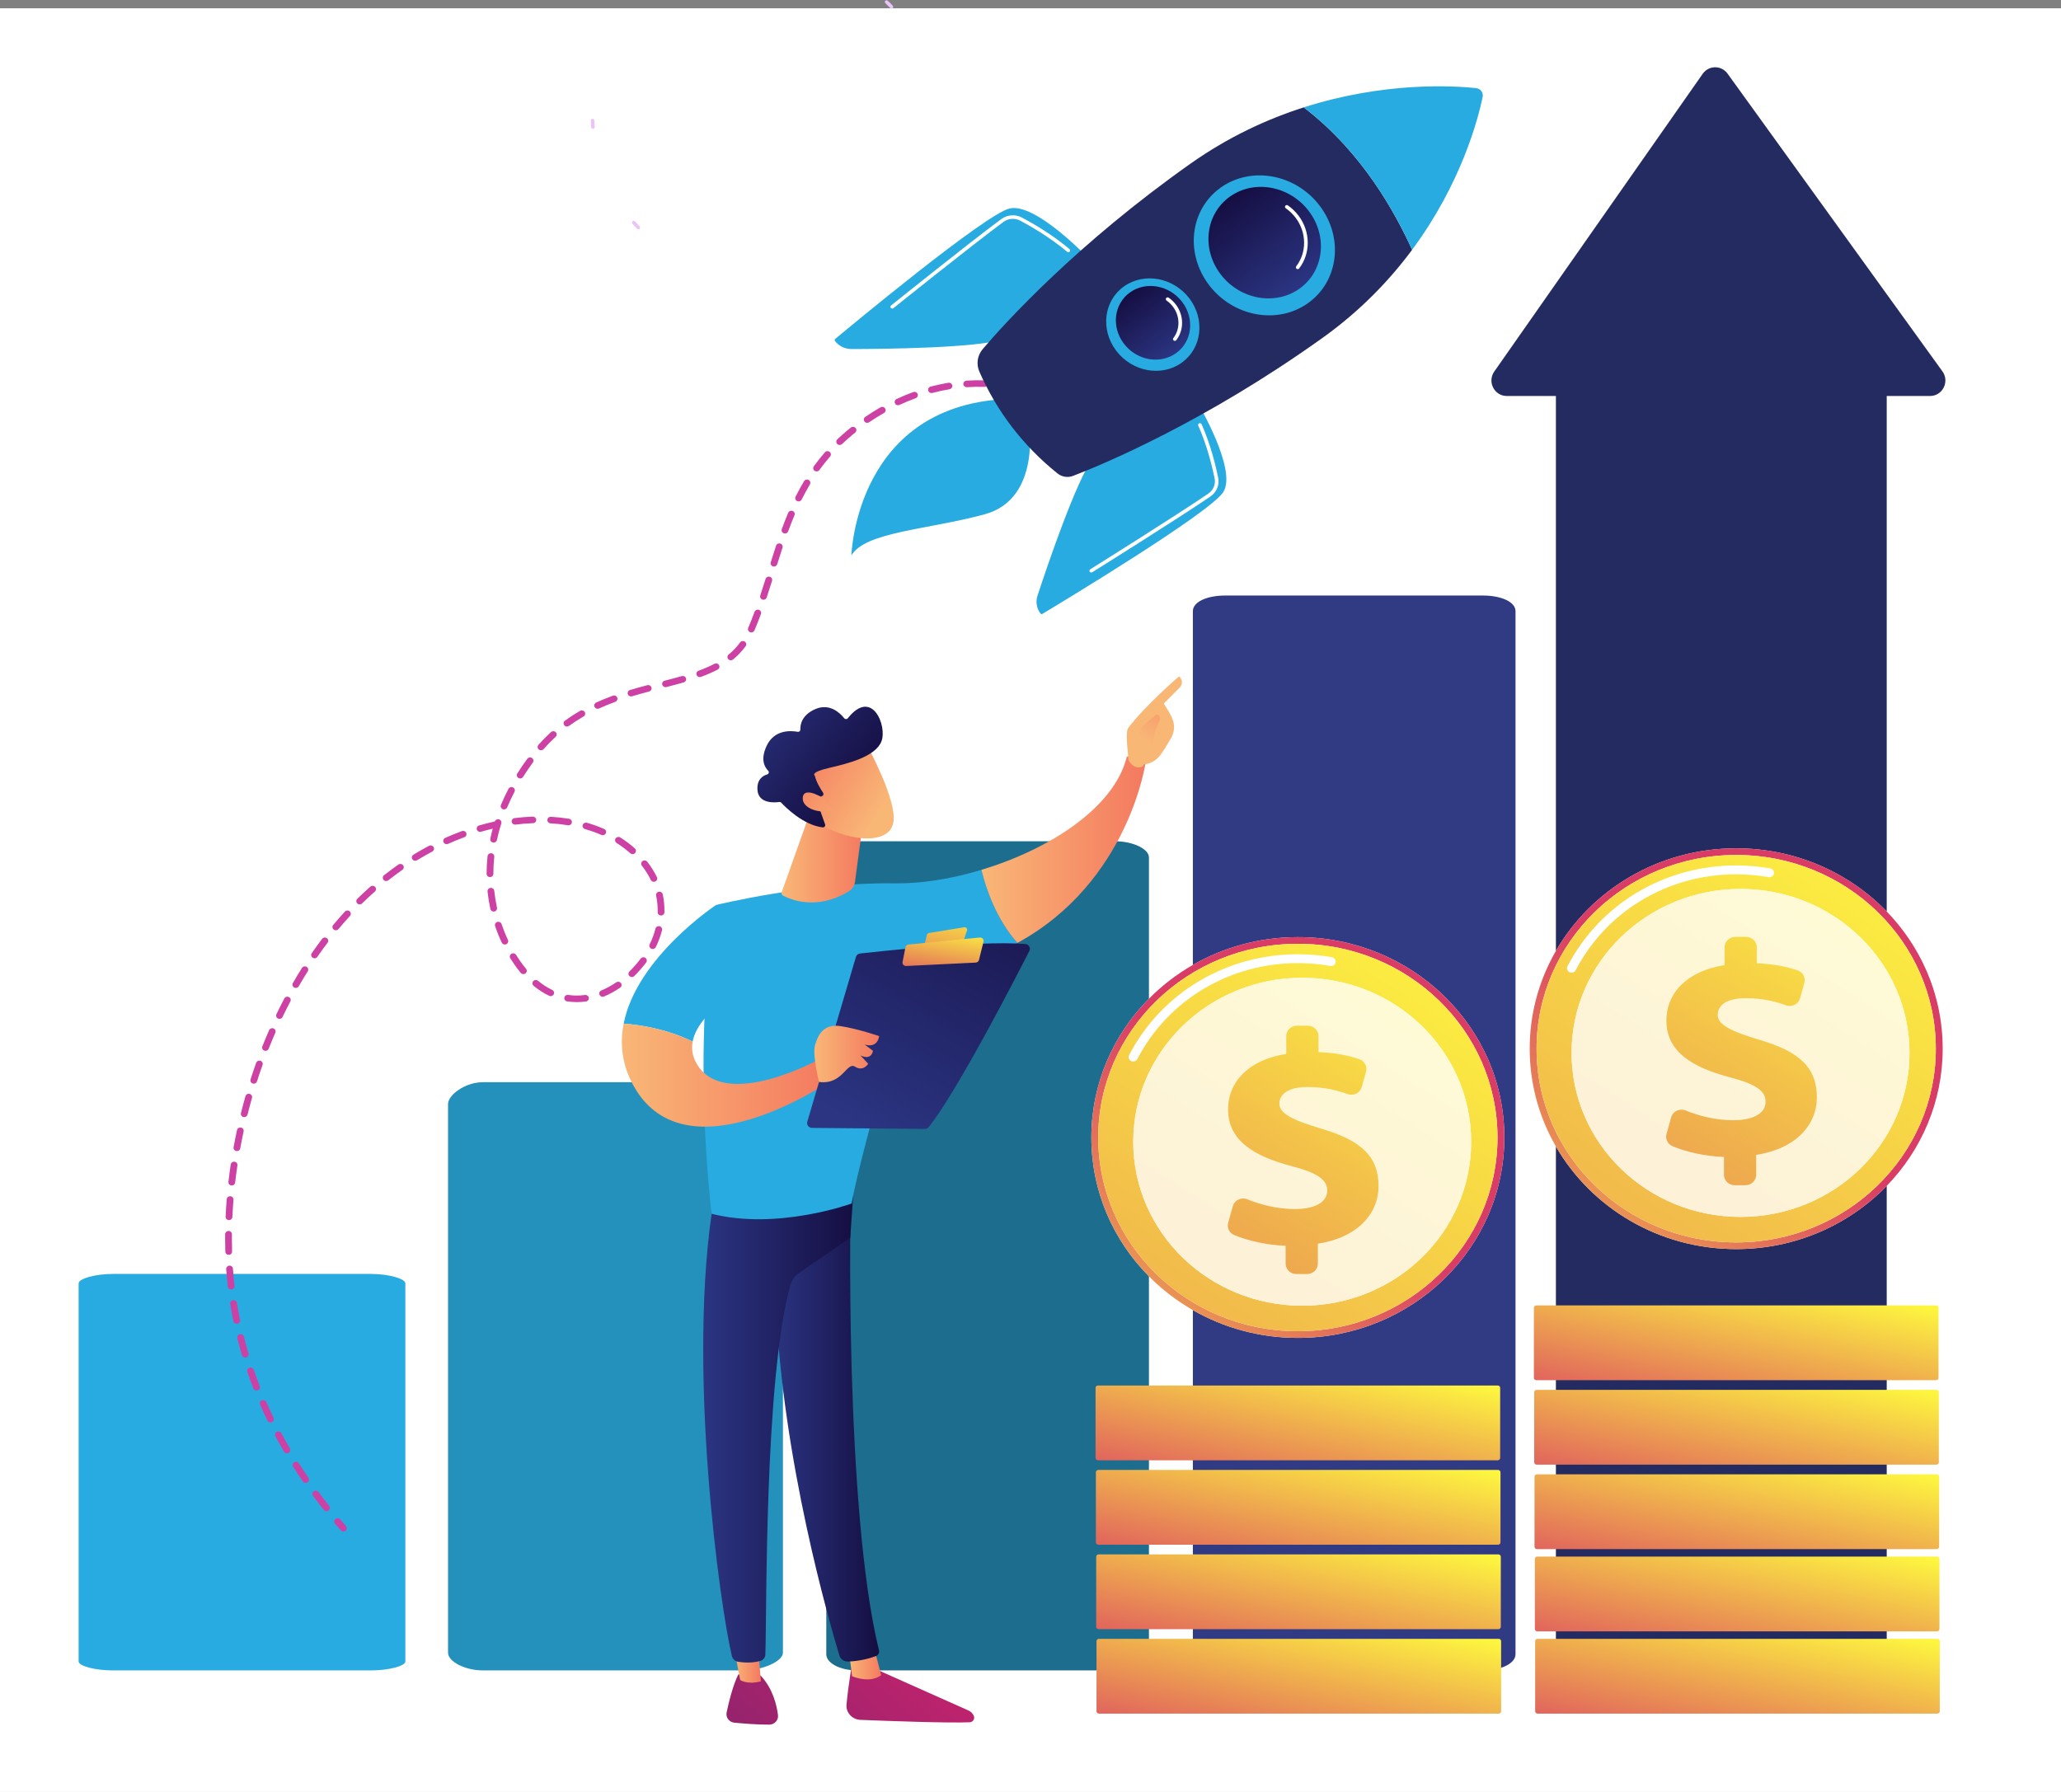 <svg width="4217" height="3667" viewBox="0 0 4217 3667" fill="none" xmlns="http://www.w3.org/2000/svg">
<rect x="0" y="0" width="4217" height="3667" fill="#808080" stroke="none"/>
<path d="M0 3667H4217V17H0V3667Z" fill="white"/>
<path d="M1211.93 263.398C1210.64 262.932 1209.69 261.785 1209.58 260.398C1209.24 255.824 1208.98 251.157 1208.81 246.556C1208.76 244.649 1210.31 243.089 1212.3 243.062C1217.11 242.956 1215.8 247.623 1216.75 259.998C1216.9 261.891 1215.42 263.518 1213.43 263.625C1212.91 263.652 1212.4 263.572 1211.93 263.398" fill="#EAC4F9"/>
<path d="M1821.43 16.311C1813.16 7.75 1808.03 4.843 1811.47 1.576C1812.87 0.256 1815.15 0.256 1816.56 1.616C1825.47 10.15 1829.95 13.538 1826.51 16.551C1825.48 17.458 1822.77 17.711 1821.43 16.311Z" fill="#EAC4F9"/>
<path d="M1303.56 468.106C1295.05 459.185 1290.75 455.611 1294.34 452.757C1298.05 449.797 1300.14 454.397 1308.85 463.519C1310.2 464.932 1310.1 467.106 1308.64 468.373C1307.19 469.64 1304.91 469.52 1303.56 468.106" fill="#EAC4F9"/>
<path d="M1521.38 2214.55H988.54C951.196 2214.55 916.71 2240.97 916.71 2259.29V3381.94C916.71 3400.26 951.196 3418.29 988.54 3418.29H1521.38C1558.73 3418.29 1601.95 3400.26 1601.95 3381.94V2259.29C1601.95 2240.97 1558.73 2214.55 1521.38 2214.55" fill="#2491BD"/>
<path d="M829.402 2626.21C829.402 2616.73 795.73 2606.93 758.385 2606.93H231.578C194.233 2606.93 160.879 2616.73 160.879 2626.21V3399.86C160.879 3409.34 194.233 3418.29 231.578 3418.29H758.385C795.73 3418.29 829.402 3409.34 829.402 3399.86V2626.21" fill="#28ABE1"/>
<path d="M565.365 2682.75C391.533 2679.96 199.73 2727.05 199.73 2727.05C147.919 3020.49 190.662 3358.95 190.662 3358.95C325.24 3393.21 477.048 3338.01 477.048 3338.01C499.416 3215.36 603.781 2870.18 603.781 2870.18C688.705 2859.95 758.68 2836.16 816.289 2804.71C772.337 2755.28 751.631 2692.37 742.618 2655.17C681.162 2673.71 618.976 2683.6 565.365 2682.75Z" fill="#28ABE1"/>
<path d="M565.365 2682.75C391.533 2679.96 199.73 2727.05 199.73 2727.05C147.919 3020.49 190.662 3358.95 190.662 3358.95C325.241 3393.21 477.048 3338.01 477.048 3338.01C499.416 3215.36 603.781 2870.18 603.781 2870.18C688.705 2859.95 758.68 2836.16 816.289 2804.71C772.337 2755.28 751.631 2692.37 742.618 2655.17C681.162 2673.71 618.977 2683.6 565.365 2682.75" fill="#28ABE1"/>
<path d="M3782.89 3418.29H3249.59C3212.25 3418.29 3183.52 3392.54 3183.52 3369.24V3246.61V2346.11C3255.83 2471.42 3393.92 2556.11 3552.42 2556.11C3673.86 2556.11 3783.33 2506.38 3860.41 2426.76V3369.24C3860.41 3392.54 3820.23 3418.29 3782.89 3418.29V3418.29ZM3183.52 1945.94V789.282C3183.52 765.986 3212.25 748.41 3249.59 748.41H3708.46H3782.89C3820.23 748.41 3860.41 765.986 3860.41 789.282V1113.26V1865.29C3783.33 1785.67 3673.86 1735.96 3552.42 1735.96C3393.92 1735.96 3255.83 1820.65 3183.52 1945.94" fill="#232B61"/>
<path d="M2281.29 3418.29H1754.47C1717.13 3418.29 1690.67 3402.49 1690.67 3385.33V1754.57C1690.67 1737.41 1717.13 1721.54 1754.47 1721.54H2281.29C2318.63 1721.54 2350.84 1737.41 2350.84 1754.57V2043.7C2277.88 2117.39 2233.03 2217.51 2233.03 2327.77C2233.03 2438.04 2277.88 2538.16 2350.84 2611.85V3385.33C2350.84 3402.49 2318.63 3418.29 2281.29 3418.29Z" fill="#1C6D8E"/>
<path d="M3033.96 3418.29H2507.15C2469.81 3418.29 2440.72 3404.31 2440.72 3385.06V2680.96C2503.66 2717.1 2577.11 2737.85 2655.54 2737.85C2888.89 2737.85 3078.05 2554.25 3078.05 2327.77C3078.05 2101.3 2888.89 1917.7 2655.54 1917.7C2577.11 1917.7 2503.66 1938.45 2440.72 1974.59V1250.73C2440.72 1231.48 2469.81 1218.67 2507.15 1218.67H3033.96C3071.31 1218.67 3100.89 1231.48 3100.89 1250.73V3292.21V3385.06C3100.89 3404.31 3071.31 3418.29 3033.96 3418.29" fill="#303B83"/>
<path d="M3057.43 760.279L3483.85 151.063C3496.23 133.367 3522.11 133.181 3534.74 150.69L3974.37 759.905C3989.5 780.868 3974.7 810.339 3949.05 810.339H3083C3057.57 810.339 3042.71 781.295 3057.43 760.279" fill="#232B61"/>
<path d="M3552.42 2556.11C3393.92 2556.11 3255.83 2471.42 3183.52 2346.11C3149.37 2286.92 3129.91 2218.69 3129.91 2146.03C3129.91 2073.38 3149.37 2005.13 3183.52 1945.95C3255.83 1820.65 3393.92 1735.96 3552.42 1735.96C3673.86 1735.96 3783.33 1785.67 3860.41 1865.29C3893.7 1899.7 3920.96 1939.69 3940.51 1983.64C3962.65 2033.45 3974.92 2088.34 3974.92 2146.03C3974.92 2254.64 3931.41 2353.39 3860.41 2426.76C3783.33 2506.38 3673.86 2556.11 3552.42 2556.11V2556.11ZM3552.42 1749.59C3326.83 1749.59 3143.96 1927.08 3143.96 2146.03C3143.96 2364.97 3326.83 2542.47 3552.42 2542.47C3778 2542.47 3960.88 2364.97 3960.88 2146.03C3960.88 1927.08 3778 1749.59 3552.42 1749.59Z" fill="url(#paint0_linear)"/>
<path d="M3552.42 2542.47C3326.83 2542.47 3143.96 2364.97 3143.96 2146.03C3143.96 1927.08 3326.83 1749.59 3552.42 1749.59C3778 1749.59 3960.88 1927.08 3960.88 2146.03C3960.88 2364.97 3778 2542.47 3552.42 2542.47V2542.47ZM3561.31 1819.13C3370.39 1819.13 3215.6 1969.35 3215.6 2154.67C3215.6 2339.98 3370.39 2490.21 3561.31 2490.21C3752.25 2490.21 3907.02 2339.98 3907.02 2154.67C3907.02 1969.35 3752.25 1819.13 3561.31 1819.13Z" fill="url(#paint1_linear)"/>
<path d="M3215.6 1990.44C3214.18 1990.44 3212.74 1990.12 3211.38 1989.46C3206.76 1987.2 3204.91 1981.74 3207.25 1977.24C3273.41 1850.01 3405.67 1770.97 3552.41 1770.97C3575.83 1770.97 3599.29 1773.02 3622.12 1777.07C3627.21 1777.96 3630.59 1782.7 3629.67 1787.64C3628.73 1792.59 3623.84 1795.82 3618.76 1794.96C3597.02 1791.11 3574.71 1789.16 3552.41 1789.16C3412.79 1789.16 3286.93 1864.37 3223.97 1985.44C3222.32 1988.62 3219.02 1990.44 3215.6 1990.44" fill="white"/>
<path d="M3561.31 2490.21C3370.39 2490.21 3215.6 2339.98 3215.6 2154.67C3215.6 1969.35 3370.39 1819.13 3561.31 1819.13C3752.25 1819.13 3907.02 1969.35 3907.02 2154.67C3907.02 2339.98 3752.25 2490.21 3561.31 2490.21Z" fill="url(#paint2_linear)"/>
<path d="M3527.39 2404.11V2367.6C3488.18 2366.08 3449.4 2357.09 3421.86 2345.4C3412.02 2341.21 3407 2330.5 3409.83 2320.45L3419.38 2286.44C3422.89 2273.98 3436.87 2267.52 3449.16 2272.52C3476.48 2283.64 3510.21 2292.43 3546.6 2292.43C3584.35 2292.43 3612.52 2280 3612.52 2254.53C3612.52 2231.54 3590.75 2217.87 3538.27 2204.22C3463.39 2184.34 3409.61 2152.65 3409.61 2088.66C3409.61 2030.89 3453.14 1986.78 3528.67 1974.98V1938.46C3528.67 1926.72 3538.49 1917.19 3550.58 1917.19H3572.69C3584.79 1917.19 3594.6 1926.72 3594.6 1938.46V1971.24C3630.89 1972.66 3657.3 1978.67 3678.25 1985.82C3688.99 1989.48 3694.86 2000.71 3691.88 2011.37L3683.08 2042.82C3679.7 2054.95 3666.35 2061.59 3654.25 2057.15C3634.94 2050.07 3607.65 2042.69 3572.19 2042.69C3527.39 2042.69 3514.6 2060.71 3514.6 2076.86C3514.6 2096.74 3541.47 2110.41 3599.73 2127.8C3682.93 2152.03 3717.5 2185.58 3717.5 2245.84C3717.5 2301.13 3675.25 2350.83 3593.32 2363.25V2404.11C3593.32 2415.86 3583.51 2425.38 3571.41 2425.38H3549.3C3537.2 2425.38 3527.39 2415.86 3527.39 2404.11" fill="url(#paint3_linear)"/>
<path d="M3961.36 2824.42H3143.47C3140.7 2824.42 3138.48 2822.25 3138.48 2819.58V2676.22C3138.48 2673.55 3140.7 2671.38 3143.47 2671.38H3961.36C3964.12 2671.38 3966.35 2673.55 3966.35 2676.22V2819.58C3966.35 2822.25 3964.12 2824.42 3961.36 2824.42" fill="url(#paint4_linear)"/>
<path d="M3962.01 2997.23H3144.11C3141.36 2997.23 3139.12 2995.06 3139.12 2992.38V2849.03C3139.12 2846.35 3141.36 2844.17 3144.11 2844.17H3962.01C3964.77 2844.17 3967.01 2846.35 3967.01 2849.03V2992.38C3967.01 2995.06 3964.77 2997.23 3962.01 2997.23Z" fill="url(#paint5_linear)"/>
<path d="M3962.67 3170.03H3144.77C3142.01 3170.03 3139.77 3167.87 3139.77 3165.19V3021.82C3139.77 3019.16 3142.01 3016.98 3144.77 3016.98H3962.67C3965.42 3016.98 3967.66 3019.16 3967.66 3021.82V3165.19C3967.66 3167.87 3965.42 3170.03 3962.67 3170.03" fill="url(#paint6_linear)"/>
<path d="M3963.31 3338.37H3145.42C3142.66 3338.37 3140.43 3336.2 3140.43 3333.52V3190.17C3140.43 3187.49 3142.66 3185.31 3145.42 3185.31H3963.31C3966.08 3185.31 3968.3 3187.49 3968.3 3190.17V3333.52C3968.3 3336.2 3966.08 3338.37 3963.31 3338.37Z" fill="url(#paint7_linear)"/>
<path d="M3963.96 3506.7H3146.06C3143.31 3506.7 3141.08 3504.53 3141.08 3501.86V3358.5C3141.08 3355.82 3143.31 3353.65 3146.06 3353.65H3963.96C3966.72 3353.65 3968.96 3355.82 3968.96 3358.5V3501.86C3968.96 3504.53 3966.72 3506.7 3963.96 3506.7" fill="url(#paint8_linear)"/>
<path d="M2655.54 2737.85C2577.11 2737.85 2503.66 2717.1 2440.72 2680.96C2407.57 2661.93 2377.35 2638.64 2350.84 2611.85C2277.88 2538.16 2233.03 2438.04 2233.03 2327.77C2233.03 2217.51 2277.88 2117.39 2350.84 2043.71C2377.35 2016.91 2407.57 1993.62 2440.72 1974.59C2503.66 1938.45 2577.11 1917.7 2655.54 1917.7C2888.89 1917.7 3078.05 2101.3 3078.05 2327.77C3078.05 2554.25 2888.89 2737.85 2655.54 2737.85ZM2655.54 1931.34C2429.96 1931.34 2247.09 2108.83 2247.09 2327.77C2247.09 2546.72 2429.96 2724.21 2655.54 2724.21C2881.12 2724.21 3064.01 2546.72 3064.01 2327.77C3064.01 2108.83 2881.12 1931.34 2655.54 1931.34Z" fill="url(#paint9_linear)"/>
<path d="M2655.54 2724.21C2429.96 2724.21 2247.09 2546.72 2247.09 2327.77C2247.09 2108.83 2429.96 1931.34 2655.54 1931.34C2881.13 1931.34 3064.01 2108.83 3064.01 2327.77C3064.01 2546.72 2881.13 2724.21 2655.54 2724.21V2724.21ZM2664.44 2000.87C2473.52 2000.87 2318.73 2151.11 2318.73 2336.41C2318.73 2521.73 2473.52 2671.95 2664.44 2671.95C2855.38 2671.95 3010.15 2521.73 3010.15 2336.41C3010.15 2151.11 2855.38 2000.87 2664.44 2000.87Z" fill="url(#paint10_linear)"/>
<path d="M2318.73 2172.19C2317.31 2172.19 2315.87 2171.88 2314.51 2171.22C2309.89 2168.95 2308.04 2163.48 2310.37 2159C2376.53 2031.77 2508.8 1952.72 2655.54 1952.72C2678.98 1952.72 2702.43 1954.77 2725.25 1958.81C2730.33 1959.71 2733.71 1964.45 2732.78 1969.39C2731.86 1974.34 2726.97 1977.6 2721.88 1976.71C2700.18 1972.87 2677.85 1970.91 2655.54 1970.91C2515.92 1970.91 2390.06 2046.12 2327.09 2167.19C2325.45 2170.36 2322.15 2172.19 2318.73 2172.19Z" fill="white"/>
<path d="M2664.44 2671.95C2473.52 2671.95 2318.73 2521.73 2318.73 2336.41C2318.73 2151.11 2473.52 2000.87 2664.44 2000.87C2855.38 2000.87 3010.15 2151.11 3010.15 2336.41C3010.15 2521.73 2855.38 2671.95 2664.44 2671.95" fill="url(#paint11_linear)"/>
<path d="M2630.52 2585.86V2549.35C2591.3 2547.83 2552.53 2538.85 2524.98 2527.14C2515.15 2522.97 2510.13 2512.25 2512.96 2502.19L2522.51 2468.2C2526.01 2455.72 2540 2449.27 2552.28 2454.27C2579.6 2465.39 2613.34 2474.18 2649.73 2474.18C2687.48 2474.18 2715.65 2461.75 2715.65 2436.28C2715.65 2413.3 2693.88 2399.63 2641.4 2385.96C2566.5 2366.08 2512.74 2334.4 2512.74 2270.42C2512.74 2212.63 2556.27 2168.52 2631.8 2156.72V2120.21C2631.8 2108.46 2641.61 2098.94 2653.71 2098.94H2675.82C2687.92 2098.94 2697.73 2108.46 2697.73 2120.21V2152.99C2734 2154.4 2760.42 2160.43 2781.38 2167.57C2792.12 2171.23 2797.99 2182.46 2795.01 2193.13L2786.21 2224.57C2782.83 2236.69 2769.48 2243.33 2757.36 2238.89C2738.07 2231.81 2710.78 2224.44 2675.32 2224.44C2630.52 2224.44 2617.71 2242.45 2617.71 2258.6C2617.71 2278.48 2644.6 2292.15 2702.84 2309.55C2786.06 2333.77 2820.63 2367.32 2820.63 2427.58C2820.63 2482.87 2778.38 2532.57 2696.45 2545V2585.86C2696.45 2597.61 2686.63 2607.13 2674.54 2607.13H2652.43C2640.33 2607.13 2630.52 2597.61 2630.52 2585.86Z" fill="url(#paint12_linear)"/>
<path d="M3064.49 2988.29H2246.59C2243.83 2988.29 2241.59 2986.11 2241.59 2983.44V2840.08C2241.59 2837.4 2243.83 2835.24 2246.59 2835.24H3064.49C3067.25 2835.24 3069.48 2837.4 3069.48 2840.08V2983.44C3069.48 2986.11 3067.25 2988.29 3064.49 2988.29Z" fill="url(#paint13_linear)"/>
<path d="M3065.14 3161.1H2247.24C2244.49 3161.1 2242.25 3158.92 2242.25 3156.24V3012.89C2242.25 3010.21 2244.49 3008.04 2247.24 3008.04H3065.14C3067.9 3008.04 3070.14 3010.21 3070.14 3012.89V3156.24C3070.14 3158.92 3067.9 3161.1 3065.14 3161.1" fill="url(#paint14_linear)"/>
<path d="M3065.8 3333.89H2247.9C2245.14 3333.89 2242.9 3331.73 2242.9 3329.05V3185.69C2242.9 3183.02 2245.14 3180.84 2247.9 3180.84H3065.8C3068.54 3180.84 3070.78 3183.02 3070.78 3185.69V3329.05C3070.78 3331.73 3068.54 3333.89 3065.8 3333.89Z" fill="url(#paint15_linear)"/>
<path d="M3066.44 3506.7H2248.55C2245.78 3506.7 2243.54 3504.53 2243.54 3501.86V3358.5C2243.54 3355.82 2245.78 3353.65 2248.55 3353.65H3066.44C3069.2 3353.65 3071.43 3355.82 3071.43 3358.5V3501.86C3071.43 3504.53 3069.2 3506.7 3066.44 3506.7" fill="url(#paint16_linear)"/>
<path d="M702.573 3133.98C700.619 3133.98 698.673 3133.18 697.306 3131.62C693.294 3127.05 689.326 3122.44 685.405 3117.81C682.983 3114.96 683.406 3110.73 686.355 3108.37C689.304 3106.02 693.66 3106.43 696.082 3109.3C699.955 3113.86 703.874 3118.41 707.835 3122.93C710.308 3125.76 709.956 3129.98 707.05 3132.38C705.749 3133.46 704.157 3133.98 702.573 3133.98" fill="#CE41A4"/>
<path d="M1977.96 792.35C1974.36 792.35 1971.34 789.643 1971.08 786.109C1970.82 782.415 1973.69 779.215 1977.49 778.948C1989.93 778.121 2002.43 777.908 2014.81 778.321C2018.63 778.441 2021.61 781.548 2021.47 785.256C2021.35 788.949 2018.09 791.83 2014.33 791.723C2002.43 791.323 1990.41 791.523 1978.46 792.336C1978.29 792.35 1978.13 792.35 1977.96 792.35V792.35ZM1905.9 804.338C1902.86 804.338 1900.09 802.378 1899.25 799.391C1898.23 795.817 1900.4 792.136 1904.08 791.15C1916.12 787.962 1928.36 785.309 1940.47 783.295C1944.22 782.668 1947.8 785.122 1948.45 788.763C1949.09 792.416 1946.57 795.883 1942.8 796.51C1931.14 798.457 1919.33 801.004 1907.72 804.098C1907.12 804.258 1906.5 804.338 1905.9 804.338ZM1837.43 829.275C1834.86 829.275 1832.39 827.875 1831.21 825.474C1829.55 822.127 1831 818.126 1834.44 816.513C1845.66 811.286 1857.18 806.498 1868.65 802.311C1872.22 801.004 1876.21 802.764 1877.55 806.232C1878.9 809.699 1877.1 813.566 1873.53 814.86C1862.43 818.913 1851.3 823.541 1840.43 828.608C1839.47 829.061 1838.45 829.275 1837.43 829.275ZM1774.4 865.293C1772.23 865.293 1770.08 864.293 1768.74 862.439C1766.54 859.412 1767.29 855.225 1770.41 853.091C1780.58 846.157 1791.09 839.57 1801.64 833.529C1804.93 831.648 1809.17 832.715 1811.09 835.902C1813.05 839.089 1811.95 843.21 1808.66 845.09C1798.43 850.944 1788.23 857.332 1778.37 864.066C1777.16 864.893 1775.77 865.293 1774.4 865.293V865.293ZM1718.04 910.592C1716.25 910.592 1714.47 909.925 1713.1 908.592C1710.44 905.952 1710.48 901.698 1713.2 899.097C1719.73 892.883 1726.6 886.762 1733.62 880.908C1736.02 878.908 1738.44 876.934 1740.89 874.974C1743.83 872.614 1748.18 873.014 1750.61 875.868C1753.05 878.721 1752.63 882.949 1749.68 885.309C1747.32 887.216 1744.97 889.136 1742.62 891.096C1735.83 896.75 1729.19 902.671 1722.89 908.672C1721.54 909.952 1719.8 910.592 1718.04 910.592V910.592ZM1670.81 964.733C1669.45 964.733 1668.07 964.346 1666.86 963.519C1663.74 961.399 1662.97 957.212 1665.17 954.185C1672.3 944.303 1679.94 934.676 1687.87 925.568C1690.34 922.741 1694.69 922.381 1697.61 924.781C1700.52 927.168 1700.89 931.408 1698.43 934.236C1690.75 943.037 1683.37 952.331 1676.49 961.879C1675.14 963.746 1673 964.733 1670.81 964.733V964.733ZM1634.02 1026.07C1633.02 1026.07 1631.99 1025.85 1631.03 1025.39C1627.58 1023.78 1626.15 1019.78 1627.81 1016.43C1633.31 1005.39 1639.16 994.67 1645.18 984.602C1647.09 981.402 1651.3 980.308 1654.62 982.162C1657.93 984.029 1659.04 988.123 1657.13 991.336C1651.29 1001.12 1645.6 1011.53 1640.24 1022.27C1639.05 1024.67 1636.59 1026.07 1634.02 1026.07V1026.07ZM1606.16 1091.71C1605.39 1091.71 1604.62 1091.59 1603.85 1091.32C1600.25 1090.08 1598.37 1086.24 1599.64 1082.76C1604.04 1070.73 1608.34 1059.79 1612.78 1049.26C1614.22 1045.84 1618.26 1044.2 1621.79 1045.6C1625.32 1047 1627.01 1050.92 1625.57 1054.34C1621.22 1064.67 1617 1075.43 1612.67 1087.24C1611.67 1089.99 1609 1091.71 1606.16 1091.71V1091.71ZM1583.64 1159.35C1582.98 1159.35 1582.31 1159.25 1581.63 1159.05C1577.98 1157.97 1575.92 1154.23 1577.03 1150.68C1580.59 1139.3 1584.19 1127.95 1587.91 1116.65C1589.08 1113.11 1592.98 1111.18 1596.59 1112.3C1600.24 1113.43 1602.24 1117.21 1601.07 1120.73C1597.36 1131.98 1593.79 1143.26 1590.26 1154.57C1589.35 1157.48 1586.61 1159.35 1583.64 1159.35ZM1562.16 1227.3C1561.45 1227.3 1560.75 1227.19 1560.03 1226.97C1556.41 1225.83 1554.4 1222.06 1555.58 1218.53C1559.31 1207.29 1562.89 1195.99 1566.44 1184.7C1567.55 1181.16 1571.41 1179.16 1575.05 1180.24C1578.71 1181.31 1580.77 1185.06 1579.65 1188.6C1576.09 1199.96 1572.48 1211.33 1568.73 1222.63C1567.8 1225.49 1565.08 1227.3 1562.16 1227.3V1227.3ZM1537.31 1294.14C1536.44 1294.14 1535.55 1293.98 1534.68 1293.63C1531.15 1292.22 1529.48 1288.3 1530.92 1284.87C1535.32 1274.53 1539.58 1263.77 1543.92 1251.99C1545.19 1248.5 1549.15 1246.68 1552.75 1247.93C1556.34 1249.18 1558.22 1253.03 1556.93 1256.51C1552.5 1268.49 1548.19 1279.44 1543.71 1289.99C1542.6 1292.58 1540.03 1294.14 1537.31 1294.14V1294.14ZM1495.38 1351.21C1493.41 1351.21 1491.46 1350.41 1490.1 1348.84C1487.63 1346.01 1487.98 1341.78 1490.9 1339.38C1499.96 1331.94 1507.63 1323.83 1514.35 1314.63C1516.56 1311.61 1520.88 1310.89 1523.98 1313.03C1527.1 1315.18 1527.84 1319.37 1525.63 1322.38C1518.33 1332.38 1509.65 1341.54 1499.83 1349.62C1498.54 1350.69 1496.96 1351.21 1495.38 1351.21V1351.21ZM1431.79 1385.56C1429 1385.56 1426.36 1383.91 1425.32 1381.22C1423.99 1377.75 1425.79 1373.88 1429.36 1372.57C1441.6 1368.09 1452.22 1363.47 1461.85 1358.41C1465.2 1356.65 1469.39 1357.85 1471.22 1361.12C1473.04 1364.37 1471.78 1368.44 1468.43 1370.21C1458.25 1375.56 1447.07 1380.44 1434.23 1385.14C1433.42 1385.43 1432.6 1385.56 1431.79 1385.56V1385.56ZM1361.72 1406.17C1358.65 1406.17 1355.85 1404.18 1355.04 1401.18C1354.07 1397.59 1356.26 1393.92 1359.95 1392.98C1371.27 1390.07 1383.34 1386.92 1395.08 1383.56C1398.75 1382.52 1402.58 1384.55 1403.65 1388.11C1404.74 1391.66 1402.65 1395.39 1398.98 1396.43C1387.09 1399.83 1374.89 1403.02 1363.49 1405.95C1362.9 1406.1 1362.3 1406.17 1361.72 1406.17V1406.17ZM1291.12 1425.17C1288.17 1425.17 1285.45 1423.33 1284.53 1420.45C1283.39 1416.91 1285.44 1413.15 1289.08 1412.06C1299.63 1408.87 1310.9 1405.73 1324.5 1402.13C1328.18 1401.14 1331.99 1403.26 1332.97 1406.83C1333.99 1410.41 1331.81 1414.09 1328.12 1415.06C1314.67 1418.62 1303.57 1421.74 1293.17 1424.88C1292.5 1425.08 1291.8 1425.17 1291.12 1425.17V1425.17ZM1222.76 1450.45C1220.17 1450.45 1217.69 1449.02 1216.51 1446.6C1214.88 1443.25 1216.35 1439.25 1219.8 1437.68C1230.68 1432.7 1241.88 1428.12 1254.04 1423.66C1257.61 1422.35 1261.6 1424.11 1262.94 1427.57C1264.29 1431.04 1262.49 1434.92 1258.92 1436.22C1247.1 1440.54 1236.24 1444.98 1225.71 1449.81C1224.75 1450.24 1223.75 1450.45 1222.76 1450.45ZM1160.09 1486.83C1157.99 1486.83 1155.91 1485.91 1154.55 1484.16C1152.27 1481.2 1152.88 1476.99 1155.93 1474.76C1165.74 1467.61 1176.15 1460.84 1186.91 1454.61C1190.18 1452.72 1194.44 1453.76 1196.39 1456.95C1198.34 1460.13 1197.27 1464.25 1193.99 1466.15C1183.65 1472.12 1173.65 1478.63 1164.24 1485.5C1162.99 1486.39 1161.53 1486.83 1160.09 1486.83ZM1106.93 1535.34C1105.34 1535.34 1103.75 1534.81 1102.44 1533.73C1099.54 1531.32 1099.21 1527.08 1101.68 1524.27C1109.82 1515.06 1118.46 1506.26 1127.41 1498.08C1130.18 1495.54 1134.56 1495.67 1137.17 1498.36C1139.78 1501.07 1139.66 1505.31 1136.87 1507.85C1128.3 1515.69 1119.99 1524.15 1112.18 1533C1110.82 1534.54 1108.88 1535.34 1106.93 1535.34V1535.34ZM1064.37 1593.03C1063.15 1593.03 1061.91 1592.72 1060.78 1592.06C1057.53 1590.14 1056.5 1586 1058.47 1582.84C1064.79 1572.79 1071.66 1562.68 1078.92 1552.79C1081.12 1549.77 1085.44 1549.06 1088.55 1551.21C1091.65 1553.36 1092.38 1557.55 1090.17 1560.56C1083.11 1570.2 1076.42 1580.04 1070.29 1589.82C1068.98 1591.9 1066.7 1593.03 1064.37 1593.03V1593.03ZM1031.34 1656.37C1030.46 1656.37 1029.58 1656.23 1028.73 1655.88C1025.2 1654.49 1023.49 1650.57 1024.94 1647.14C1029.53 1636.17 1034.73 1625.13 1040.38 1614.31C1042.11 1611.02 1046.26 1609.7 1049.67 1611.38C1053.07 1613.05 1054.43 1617.09 1052.7 1620.39C1047.22 1630.86 1042.19 1641.57 1037.74 1652.2C1036.64 1654.8 1034.06 1656.37 1031.34 1656.37V1656.37ZM1053.8 1687.5C1050.38 1687.5 1047.41 1685.03 1046.96 1681.64C1046.48 1677.98 1049.15 1674.62 1052.94 1674.14C1065.36 1672.59 1077.85 1671.57 1090.03 1671.12C1093.88 1671.01 1097.05 1673.86 1097.21 1677.56C1097.34 1681.27 1094.38 1684.38 1090.56 1684.52C1078.78 1684.96 1066.72 1685.95 1054.7 1687.44C1054.39 1687.48 1054.11 1687.5 1053.8 1687.5V1687.5ZM1163.27 1688.87C1162.88 1688.87 1162.5 1688.84 1162.11 1688.78C1150.58 1686.88 1138.6 1685.56 1126.48 1684.87C1122.68 1684.64 1119.77 1681.47 1120 1677.78C1120.22 1674.07 1123.5 1671.27 1127.31 1671.47C1139.91 1672.2 1152.4 1673.58 1164.42 1675.55C1168.18 1676.16 1170.71 1679.63 1170.08 1683.28C1169.5 1686.55 1166.58 1688.87 1163.27 1688.87V1688.87ZM1233.24 1709.15C1232.29 1709.15 1231.33 1708.95 1230.41 1708.55C1219.82 1703.93 1208.56 1699.9 1196.97 1696.56C1193.3 1695.51 1191.21 1691.78 1192.3 1688.23C1193.38 1684.68 1197.23 1682.64 1200.88 1683.7C1213.08 1687.2 1224.93 1691.44 1236.08 1696.32C1239.56 1697.85 1241.11 1701.82 1239.55 1705.19C1238.39 1707.69 1235.88 1709.15 1233.24 1709.15V1709.15ZM1010.03 1724.28C1009.56 1724.28 1009.09 1724.22 1008.63 1724.13C1004.89 1723.4 1002.49 1719.85 1003.24 1716.22C1004.68 1709.42 1006.33 1702.59 1008.17 1695.79C1000.19 1697.66 992.181 1699.75 984.24 1702.05C980.585 1703.09 976.738 1701.07 975.653 1697.53C974.554 1693.96 976.642 1690.23 980.297 1689.18C990.972 1686.1 1001.79 1683.36 1012.5 1681.04C1013.66 1677.59 1017.48 1675.66 1021.09 1676.72C1024.73 1677.8 1026.79 1681.56 1025.68 1685.1C1022.15 1696.27 1019.17 1707.65 1016.79 1718.9C1016.12 1722.07 1013.24 1724.28 1010.03 1724.28V1724.28ZM913.852 1727.48C911.228 1727.48 908.741 1726.02 907.574 1723.58C905.966 1720.21 907.477 1716.23 910.94 1714.67C922.22 1709.62 933.72 1704.93 945.137 1700.73C948.696 1699.42 952.694 1701.15 954.054 1704.62C955.401 1708.07 953.615 1711.95 950.042 1713.26C938.927 1717.35 927.716 1721.93 916.738 1726.85C915.803 1727.28 914.814 1727.48 913.852 1727.48V1727.48ZM1294.3 1747.84C1292.62 1747.84 1290.95 1747.25 1289.63 1746.05C1281.09 1738.42 1271.68 1731.36 1261.63 1725.02C1258.42 1723.01 1257.5 1718.85 1259.58 1715.74C1261.67 1712.63 1265.94 1711.75 1269.14 1713.77C1279.86 1720.51 1289.89 1728.05 1298.98 1736.2C1301.8 1738.7 1301.98 1742.94 1299.38 1745.68C1298.02 1747.11 1296.17 1747.84 1294.3 1747.84V1747.84ZM849.583 1761.45C847.29 1761.45 845.048 1760.35 843.732 1758.32C841.696 1755.19 842.659 1751.05 845.887 1749.07C856.371 1742.65 867.118 1736.52 877.829 1730.85C881.177 1729.08 885.382 1730.28 887.206 1733.53C889.032 1736.78 887.797 1740.85 884.447 1742.62C873.992 1748.16 863.5 1754.15 853.267 1760.41C852.121 1761.12 850.843 1761.45 849.583 1761.45ZM1002.54 1794.86C998.721 1794.86 995.63 1791.84 995.63 1788.14C995.644 1776.18 996.303 1764 997.581 1751.99C997.966 1748.29 1001.35 1745.62 1005.17 1746C1008.96 1746.38 1011.72 1749.68 1011.32 1753.36C1010.1 1764.93 1009.47 1776.64 1009.45 1788.15C1009.45 1791.86 1006.36 1794.86 1002.54 1794.86V1794.86ZM790.175 1802.94C788.167 1802.94 786.173 1802.1 784.807 1800.46C782.4 1797.59 782.849 1793.36 785.813 1791.03C795.075 1783.72 804.625 1776.62 814.201 1769.88L815.226 1769.17C818.333 1767.01 822.65 1767.72 824.863 1770.73C827.078 1773.76 826.353 1777.95 823.243 1780.1L822.308 1780.75C812.937 1787.34 803.592 1794.3 794.528 1801.45C793.247 1802.45 791.707 1802.94 790.175 1802.94V1802.94ZM1337.78 1804.46C1335.19 1804.46 1332.69 1803.03 1331.52 1800.59C1329.42 1796.22 1327.07 1791.9 1324.54 1787.74C1321.1 1782.15 1317.33 1776.67 1313.3 1771.46C1311.01 1768.49 1311.62 1764.28 1314.67 1762.07C1317.72 1759.84 1322.07 1760.44 1324.36 1763.4C1328.67 1769 1332.74 1774.88 1336.41 1780.9C1339.19 1785.43 1341.75 1790.15 1344.05 1794.92C1345.66 1798.29 1344.16 1802.27 1340.7 1803.83C1339.76 1804.26 1338.76 1804.46 1337.78 1804.46V1804.46ZM735.972 1850.73C734.216 1850.73 732.46 1850.09 731.113 1848.8C728.4 1846.2 728.375 1841.94 731.058 1839.32C739.743 1830.8 748.726 1822.42 757.756 1814.45C760.578 1811.95 764.951 1812.15 767.518 1814.9C770.087 1817.63 769.881 1821.89 767.056 1824.37C758.206 1832.2 749.401 1840.38 740.886 1848.75C739.536 1850.08 737.754 1850.73 735.972 1850.73V1850.73ZM1010.11 1865.43C1006.92 1865.43 1004.05 1863.25 1003.35 1860.11C1000.78 1848.36 998.831 1836.32 997.54 1824.32C997.141 1820.63 999.903 1817.33 1003.69 1816.95C1007.5 1816.58 1010.89 1819.25 1011.29 1822.93C1012.53 1834.45 1014.41 1846.02 1016.87 1857.32C1017.67 1860.95 1015.29 1864.51 1011.55 1865.27C1011.07 1865.37 1010.59 1865.43 1010.11 1865.43V1865.43ZM1352.58 1873.44H1352.43C1348.62 1873.36 1345.59 1870.29 1345.68 1866.59C1345.7 1865.53 1345.71 1864.49 1345.71 1863.44C1345.71 1853.09 1344.63 1842.78 1342.5 1832.78C1341.73 1829.16 1344.13 1825.6 1347.87 1824.85C1351.59 1824.09 1355.26 1826.44 1356.03 1830.06C1358.35 1840.96 1359.53 1852.19 1359.53 1863.44C1359.53 1864.59 1359.52 1865.73 1359.49 1866.88C1359.41 1870.54 1356.33 1873.44 1352.58 1873.44V1873.44ZM687.12 1903.75C685.592 1903.75 684.053 1903.26 682.773 1902.26C679.809 1899.93 679.351 1895.7 681.754 1892.82C689.561 1883.47 697.624 1874.28 705.724 1865.48C708.266 1862.72 712.641 1862.48 715.482 1864.95C718.327 1867.41 718.572 1871.66 716.029 1874.42C708.078 1883.06 700.16 1892.08 692.495 1901.27C691.129 1902.9 689.134 1903.75 687.12 1903.75V1903.75ZM1032.95 1932.81C1030.32 1932.81 1027.81 1931.36 1026.65 1928.89C1021.54 1917.99 1016.97 1906.63 1013.07 1895.11C1011.87 1891.59 1013.85 1887.8 1017.48 1886.64C1021.09 1885.48 1025 1887.4 1026.2 1890.92C1029.94 1901.98 1034.32 1912.89 1039.23 1923.33C1040.81 1926.7 1039.28 1930.68 1035.8 1932.21C1034.87 1932.62 1033.91 1932.81 1032.95 1932.81V1932.81ZM1335.53 1942.01C1334.51 1942.01 1333.5 1941.8 1332.52 1941.34C1329.09 1939.73 1327.64 1935.72 1329.31 1932.38C1334.42 1922.13 1338.4 1911.34 1341.15 1900.34C1342.04 1896.74 1345.79 1894.52 1349.49 1895.39C1353.2 1896.27 1355.48 1899.89 1354.59 1903.49C1351.61 1915.42 1347.29 1927.1 1341.75 1938.22C1340.56 1940.62 1338.1 1942.01 1335.53 1942.01V1942.01ZM643.592 1961C642.267 1961 640.926 1960.64 639.742 1959.87C636.575 1957.8 635.733 1953.63 637.862 1950.56C644.747 1940.61 651.904 1930.74 659.138 1921.22C661.403 1918.23 665.727 1917.61 668.802 1919.79C671.873 1922 672.528 1926.2 670.264 1929.18C663.151 1938.54 656.11 1948.25 649.335 1958.04C648.002 1959.96 645.816 1961 643.592 1961V1961ZM1070.91 1993.39C1068.89 1993.39 1066.9 1992.54 1065.52 1990.9C1061.11 1985.6 1056.76 1979.88 1052.58 1973.9C1049.67 1969.71 1046.81 1965.37 1044.09 1961C1042.11 1957.83 1043.15 1953.71 1046.42 1951.8C1049.69 1949.88 1053.94 1950.89 1055.92 1954.07C1058.52 1958.24 1061.25 1962.39 1064.02 1966.37C1067.98 1972.04 1072.1 1977.46 1076.28 1982.47C1078.67 1985.34 1078.22 1989.56 1075.25 1991.9C1073.97 1992.9 1072.43 1993.39 1070.91 1993.39ZM1292.8 1999.39C1291.04 1999.39 1289.27 1998.74 1287.92 1997.45C1285.22 1994.83 1285.2 1990.59 1287.9 1987.95C1296.08 1979.94 1303.83 1971.1 1310.9 1961.67C1313.14 1958.68 1317.45 1958.01 1320.55 1960.19C1323.63 1962.37 1324.32 1966.56 1322.08 1969.56C1314.59 1979.54 1306.4 1988.91 1297.71 1997.41C1296.35 1998.73 1294.57 1999.39 1292.8 1999.39V1999.39ZM605.239 2021.65C604.096 2021.65 602.937 2021.37 601.868 2020.78C598.537 2018.97 597.35 2014.89 599.216 2011.66C605.252 2001.19 611.537 1990.79 617.896 1980.72C619.888 1977.58 624.148 1976.58 627.4 1978.52C630.656 1980.46 631.675 1984.59 629.679 1987.75C623.417 1997.66 617.223 2007.9 611.275 2018.21C610.008 2020.41 607.659 2021.65 605.239 2021.65ZM1126.73 2038.48C1125.72 2038.48 1124.68 2038.25 1123.7 2037.8C1112.69 2032.54 1101.97 2025.65 1091.83 2017.3C1088.92 2014.9 1088.58 2010.67 1091.04 2007.85C1093.51 2005.02 1097.88 2004.67 1100.78 2007.07C1110.05 2014.71 1119.81 2021 1129.8 2025.74C1133.22 2027.38 1134.63 2031.4 1132.94 2034.73C1131.75 2037.1 1129.29 2038.48 1126.73 2038.48ZM1233.06 2039.76C1230.38 2039.76 1227.83 2038.22 1226.7 2035.68C1225.2 2032.28 1226.84 2028.33 1230.35 2026.88C1240.73 2022.58 1251.02 2016.95 1260.93 2010.18C1264.04 2008.03 1268.36 2008.77 1270.56 2011.79C1272.75 2014.82 1272.01 2019.01 1268.89 2021.14C1258.19 2028.46 1247.05 2034.54 1235.77 2039.22C1234.89 2039.58 1233.97 2039.76 1233.06 2039.76ZM1180.23 2050.71C1173.58 2050.71 1166.92 2050.2 1160.39 2049.19C1156.62 2048.61 1154.05 2045.17 1154.65 2041.52C1155.26 2037.85 1158.81 2035.37 1162.56 2035.94C1173.79 2037.68 1185.4 2037.74 1196.97 2036.12C1200.73 2035.61 1204.24 2038.13 1204.79 2041.8C1205.34 2045.47 1202.71 2048.87 1198.93 2049.4C1192.7 2050.27 1186.4 2050.71 1180.23 2050.71ZM571.857 2084.98C570.878 2084.98 569.886 2084.76 568.941 2084.34C565.481 2082.78 563.985 2078.79 565.598 2075.43C570.804 2064.59 576.253 2053.76 581.791 2043.24C583.528 2039.94 587.691 2038.64 591.092 2040.33C594.49 2042.01 595.837 2046.05 594.098 2049.35C588.635 2059.72 583.262 2070.4 578.124 2081.1C576.952 2083.54 574.46 2084.98 571.857 2084.98V2084.98ZM543.247 2150.44C542.424 2150.44 541.586 2150.29 540.771 2149.99C537.207 2148.67 535.43 2144.77 536.8 2141.32C541.206 2130.18 545.852 2119.02 550.608 2108.14C552.098 2104.73 556.165 2103.14 559.668 2104.58C563.183 2106.03 564.825 2109.97 563.333 2113.38C558.641 2124.12 554.053 2135.14 549.702 2146.13C548.645 2148.8 546.025 2150.44 543.247 2150.44ZM519.252 2217.58C518.572 2217.58 517.882 2217.49 517.198 2217.28C513.553 2216.18 511.517 2212.42 512.649 2208.89C516.284 2197.54 520.154 2186.11 524.149 2174.92C525.401 2171.42 529.334 2169.56 532.944 2170.78C536.55 2171.99 538.46 2175.82 537.211 2179.31C533.261 2190.36 529.439 2201.66 525.85 2212.86C524.928 2215.74 522.199 2217.58 519.252 2217.58V2217.58ZM499.765 2286.04C499.227 2286.04 498.677 2285.99 498.132 2285.86C494.421 2284.99 492.146 2281.36 493.044 2277.76C495.92 2266.24 499.029 2254.61 502.283 2243.17C503.299 2239.61 507.098 2237.5 510.785 2238.5C514.463 2239.48 516.622 2243.17 515.604 2246.75C512.389 2258.04 509.32 2269.55 506.476 2280.92C505.711 2283.99 502.88 2286.04 499.765 2286.04V2286.04ZM484.75 2355.57C484.35 2355.57 483.945 2355.55 483.535 2355.48C479.779 2354.83 477.27 2351.35 477.935 2347.69C480.066 2336.02 482.419 2324.21 484.928 2312.59C485.713 2308.97 489.387 2306.65 493.11 2307.39C496.846 2308.15 499.241 2311.71 498.457 2315.34C495.976 2326.82 493.651 2338.5 491.547 2350.04C490.952 2353.29 488.036 2355.57 484.75 2355.57V2355.57ZM474.28 2425.94C474.023 2425.94 473.765 2425.93 473.504 2425.9C469.709 2425.49 466.978 2422.17 467.402 2418.49C468.757 2406.74 470.334 2394.81 472.089 2383.02C472.633 2379.35 476.127 2376.79 479.915 2377.34C483.693 2377.86 486.313 2381.27 485.768 2384.92C484.034 2396.58 482.477 2408.37 481.139 2419.98C480.743 2423.41 477.751 2425.94 474.28 2425.94V2425.94ZM468.556 2496.82L468.246 2496.81C464.433 2496.65 461.479 2493.51 461.647 2489.82C462.183 2478.04 462.944 2466.03 463.905 2454.11C464.205 2450.41 467.487 2447.67 471.337 2447.93C475.142 2448.23 477.984 2451.45 477.688 2455.15C476.737 2466.94 475.985 2478.79 475.456 2490.41C475.293 2494.01 472.232 2496.82 468.556 2496.82V2496.82ZM467.935 2567.9C464.212 2567.9 461.14 2565.02 461.031 2561.37C460.766 2552.37 460.631 2543.19 460.631 2534.04C460.631 2531.22 460.644 2528.41 460.668 2525.6C460.703 2521.9 463.789 2518.94 467.578 2518.94H467.638C471.457 2518.97 474.522 2522.01 474.49 2525.7C474.466 2528.49 474.453 2531.26 474.453 2534.04C474.453 2543.05 474.585 2552.12 474.849 2561C474.956 2564.7 471.954 2567.79 468.137 2567.9H467.935ZM472.993 2638.79C469.521 2638.79 466.53 2636.25 466.133 2632.82C464.786 2621.16 463.672 2609.15 462.821 2597.14C462.56 2593.45 465.436 2590.25 469.245 2589.99C473.017 2589.73 476.351 2592.53 476.613 2596.23C477.447 2608.05 478.544 2619.85 479.871 2631.33C480.295 2635.01 477.564 2638.33 473.772 2638.75C473.511 2638.77 473.25 2638.79 472.993 2638.79V2638.79ZM484.332 2708.98C481.105 2708.98 478.221 2706.78 477.562 2703.59C475.153 2691.95 472.967 2680.08 471.065 2668.34C470.473 2664.68 473.049 2661.24 476.819 2660.67C480.606 2660.11 484.129 2662.59 484.721 2666.26C486.592 2677.82 488.744 2689.5 491.115 2700.95C491.865 2704.59 489.44 2708.13 485.699 2708.85C485.24 2708.94 484.781 2708.98 484.332 2708.98V2708.98ZM501.726 2778.02C498.728 2778.02 495.965 2776.1 495.093 2773.16C491.678 2761.7 488.477 2750.05 485.582 2738.56C484.675 2734.96 486.945 2731.33 490.653 2730.45C494.36 2729.57 498.1 2731.77 499.008 2735.37C501.861 2746.69 505.011 2758.15 508.371 2769.44C509.43 2773 507.317 2776.71 503.65 2777.75C503.008 2777.92 502.364 2778.02 501.726 2778.02V2778.02ZM524.88 2845.44C522.089 2845.44 519.461 2843.79 518.415 2841.09C514.075 2829.97 509.915 2818.62 506.049 2807.35C504.839 2803.85 506.797 2800.05 510.416 2798.87C514.052 2797.7 517.954 2799.61 519.16 2803.11C522.97 2814.21 527.07 2825.38 531.342 2836.35C532.693 2839.81 530.894 2843.69 527.324 2845C526.519 2845.29 525.693 2845.44 524.88 2845.44V2845.44ZM553.452 2910.88C550.856 2910.88 548.369 2909.45 547.194 2907.02C541.975 2896.25 536.913 2885.25 532.145 2874.32C530.653 2870.92 532.295 2866.98 535.81 2865.54C539.321 2864.08 543.38 2865.68 544.869 2869.1C549.57 2879.84 554.559 2890.69 559.703 2901.31C561.327 2904.66 559.841 2908.66 556.387 2910.24C555.436 2910.68 554.438 2910.88 553.452 2910.88ZM587.072 2974.02C584.66 2974.02 582.318 2972.79 581.047 2970.62C575.011 2960.24 569.11 2949.64 563.508 2939.12C561.755 2935.83 563.085 2931.78 566.476 2930.08C569.87 2928.37 574.034 2929.68 575.787 2932.96C581.313 2943.35 587.131 2953.79 593.083 2964.02C594.959 2967.24 593.787 2971.34 590.465 2973.15C589.391 2973.74 588.222 2974.02 587.072 2974.02V2974.02ZM625.368 3034.61C623.128 3034.61 620.933 3033.56 619.601 3031.61C612.807 3021.68 606.132 3011.53 599.76 3001.45C597.765 2998.29 598.784 2994.17 602.039 2992.22C605.293 2990.29 609.549 2991.27 611.544 2994.43C617.827 3004.38 624.415 3014.4 631.12 3024.2C633.229 3027.28 632.361 3031.44 629.182 3033.49C628.006 3034.25 626.678 3034.61 625.368 3034.61ZM667.957 3092.45C665.883 3092.45 663.833 3091.54 662.471 3089.82C654.998 3080.38 647.612 3070.71 640.518 3061.08C638.298 3058.07 639.016 3053.87 642.12 3051.72C645.229 3049.56 649.542 3050.25 651.763 3053.27C658.764 3062.78 666.056 3072.32 673.432 3081.64C675.758 3084.58 675.19 3088.79 672.161 3091.06C670.906 3091.99 669.425 3092.45 667.957 3092.45" fill="#CE41A4"/>
<path d="M2070.29 798.057C2069.84 798.057 2069.38 798.004 2068.93 797.924C2063.02 796.764 2057.05 795.763 2051.15 794.937C2047.37 794.403 2044.75 790.989 2045.3 787.322C2045.85 783.655 2049.34 781.121 2053.13 781.655C2059.29 782.522 2065.51 783.575 2071.65 784.762C2075.39 785.495 2077.81 789.029 2077.06 792.67C2076.4 795.843 2073.52 798.057 2070.29 798.057Z" fill="#CE41A4"/>
<path d="M2105.05 862.399C2105.05 862.399 2132.2 1020.59 2014.69 1052.46C1897.19 1084.32 1770.48 1088.16 1742.05 1136.58C1742.05 1136.58 1750.48 823.087 2071.62 816.046L2105.05 862.399" fill="#28ABE1"/>
<path d="M2450.9 825.087C2450.9 825.087 2531.91 961.505 2502.99 1006.9C2475.48 1050.08 2163.31 1237.93 2132.9 1256.16C2131.54 1256.99 2129.8 1256.61 2128.85 1255.36C2121 1244.94 2118.74 1231.57 2122.76 1219.27C2142.23 1159.91 2201.91 983.108 2237.62 935.275C2280.75 877.494 2450.9 825.087 2450.9 825.087" fill="#28ABE1"/>
<path d="M2231.89 1171.52C2232.86 1171.76 2233.93 1171.63 2234.83 1171.05C2236.54 1170 2405.67 1064.24 2476.65 1015.97C2489.29 1007.38 2495.53 992.35 2492.55 977.695C2487.83 954.585 2477.17 909.619 2458.6 868.173C2457.77 866.346 2455.59 865.506 2453.69 866.306C2451.79 867.106 2450.93 869.24 2451.75 871.067C2470.05 911.886 2480.58 956.278 2485.22 979.095C2487.64 990.95 2482.6 1003.08 2472.36 1010.05C2401.51 1058.24 2232.5 1163.92 2230.79 1164.97C2229.06 1166.05 2228.57 1168.29 2229.68 1169.97C2230.22 1170.77 2231.01 1171.31 2231.89 1171.52" fill="white"/>
<path d="M2228.32 529.888C2228.32 529.888 2118.83 413.685 2065.51 426.713C2014.78 439.102 1735.89 671.093 1708.79 693.696C1707.57 694.71 1707.4 696.43 1708.35 697.697C1716.2 708.111 1728.66 714.245 1741.94 714.232C1806.15 714.192 1997.81 712.445 2055.6 693.87C2125.39 671.453 2228.32 529.888 2228.32 529.888" fill="#28ABE1"/>
<path d="M1824.64 631.434C1825.76 631.714 1826.99 631.487 1827.95 630.714C1829.51 629.46 1984.41 505.07 2053.17 454.09C2063.09 446.729 2076.54 445.742 2087.44 451.556C2108.46 462.758 2148.87 485.921 2183.41 515.192C2184.95 516.525 2187.32 516.352 2188.67 514.845C2190.03 513.338 2189.87 511.058 2188.31 509.737C2155.01 481.507 2117.03 459.064 2091.04 445.209C2077.54 438.021 2060.91 439.248 2048.64 448.329C1979.76 499.403 1824.75 623.886 1823.2 625.14C1821.61 626.407 1821.39 628.7 1822.71 630.234C1823.23 630.847 1823.91 631.247 1824.64 631.434Z" fill="white"/>
<path d="M2889.38 511.112C2843.31 573.253 2783.37 636.155 2705.53 691.776C2463.9 864.466 2255.53 950.824 2195.59 973.841C2184.75 978.001 2172.5 975.947 2163.54 968.707C2092.9 911.699 2039.69 842.209 2003.8 760.292C1997.06 744.89 1999.86 727.061 2010.88 714.165C2058.67 658.238 2204.03 498.563 2436.24 334.634C2513.81 279.867 2593.09 243.569 2667.56 219.739C2788.93 312.391 2855.75 437.902 2889.38 511.112" fill="#232B61"/>
<path d="M2667.56 219.739C2832.06 167.092 2973.04 175.346 3020.02 180.28C3029.2 181.24 3035.5 189.615 3033.67 198.403C3024.35 243.195 2990.01 375.347 2889.38 511.112C2855.75 437.902 2788.93 312.391 2667.56 219.739Z" fill="#28ABE1"/>
<path d="M2497.78 383.801C2435.06 428.354 2424.15 517.445 2473.41 582.788C2522.68 648.116 2613.47 664.972 2676.19 620.419C2738.91 575.867 2749.82 486.788 2700.55 421.446C2651.29 356.104 2560.5 339.248 2497.78 383.801" fill="#28ABE1"/>
<path d="M2516.59 402.283C2466.61 437.782 2457.91 508.764 2497.18 560.825C2536.43 612.885 2608.77 626.313 2658.75 590.815C2708.72 555.317 2717.42 484.334 2678.17 432.261C2638.9 380.2 2566.56 366.772 2516.59 402.283" fill="url(#paint17_linear)"/>
<path d="M2654.27 550.61C2655.69 550.957 2657.25 550.49 2658.19 549.277C2682.04 518.299 2681.57 473.973 2657.05 441.449C2650.88 433.248 2643.49 426.14 2635.09 420.313C2633.43 419.126 2631.09 419.513 2629.9 421.14C2628.7 422.766 2629.07 425.02 2630.75 426.18C2638.5 431.581 2645.33 438.155 2651.03 445.716C2673.63 475.693 2674.13 516.499 2652.21 544.943C2650.99 546.543 2651.32 548.81 2652.97 549.997C2653.38 550.304 2653.82 550.49 2654.27 550.61Z" fill="white"/>
<path d="M2299.81 586.082C2258.37 615.513 2251.16 674.361 2283.71 717.526C2316.25 760.692 2376.24 771.827 2417.68 742.383C2459.1 712.953 2466.32 654.104 2433.77 610.939C2401.22 567.773 2341.25 556.651 2299.81 586.082" fill="#28ABE1"/>
<path d="M2312.23 598.283C2279.21 621.726 2273.47 668.626 2299.41 703.017C2325.34 737.408 2373.14 746.29 2406.15 722.833C2439.17 699.377 2444.91 652.49 2418.97 618.086C2393.04 583.694 2345.24 574.826 2312.23 598.283Z" fill="url(#paint18_linear)"/>
<path d="M2402.88 697.457C2404.3 697.817 2405.86 697.337 2406.8 696.123C2422.89 675.241 2422.58 645.343 2406.06 623.434C2401.89 617.913 2396.92 613.112 2391.26 609.192C2389.6 608.018 2387.26 608.391 2386.05 610.018C2384.86 611.645 2385.24 613.912 2386.92 615.072C2391.93 618.553 2396.34 622.807 2400.04 627.701C2414.64 647.077 2414.97 673.427 2400.82 691.789C2399.58 693.39 2399.93 695.657 2401.58 696.857C2401.97 697.15 2402.41 697.35 2402.88 697.457" fill="white"/>
<path d="M1743.52 3404.44C1743.52 3404.44 1735.84 3446.6 1732.08 3488.33C1730.61 3504.64 1743.57 3518.8 1760.42 3519.48C1817.68 3521.8 1940.16 3526.29 1984.12 3524.4C1990.71 3524.1 1995.04 3517.54 1992.59 3511.58C1990.55 3506.58 1986.59 3502.54 1981.56 3500.29L1779.25 3410.05L1743.52 3404.44Z" fill="url(#paint19_linear)"/>
<path d="M1737.23 3379.67L1743.4 3430.09C1743.4 3430.09 1778.83 3446.11 1803.04 3428.08L1788.37 3371.88L1737.23 3379.67" fill="url(#paint20_linear)"/>
<path d="M1741.86 2431.65C1739.21 2444.83 1727.57 3088.78 1798.5 3377.36C1799.65 3382.07 1797.19 3386.93 1792.57 3388.75C1781.69 3393.07 1760.37 3399.31 1734.81 3400.15C1726.9 3400.41 1719.81 3395.42 1717.57 3388.05C1697.3 3321.09 1600.15 2985.62 1587.49 2665.16C1573.32 2307.07 1587.49 2652.97 1587.49 2652.97L1595.78 2431.62L1741.86 2431.65" fill="url(#paint21_linear)"/>
<path d="M1510.79 3426.44C1510.79 3426.44 1498.58 3447.72 1486.76 3504.26C1484.62 3514.48 1491.97 3524.25 1502.66 3525.28C1521.56 3527.08 1550.68 3529.4 1573.99 3529.24C1584.74 3529.17 1593.12 3520.09 1591.83 3509.73C1589.24 3489.09 1581.21 3455.23 1556.35 3428.82L1510.79 3426.44" fill="url(#paint22_linear)"/>
<path d="M1500.06 3361.58L1514.47 3437.83C1514.47 3437.83 1528.71 3448.11 1556.89 3440.65L1550 3358.62L1500.06 3361.58Z" fill="url(#paint23_linear)"/>
<path d="M1461.15 2451.41C1403.16 2791.18 1473.74 3291.15 1497.55 3389.02C1499 3395.01 1503.99 3399.59 1510.24 3400.61C1520.86 3402.31 1538.37 3403.71 1555.61 3398.85C1561.55 3397.18 1565.72 3391.97 1565.97 3385.97C1569.16 3306.85 1563.41 2821.16 1617.46 2629.21C1620.2 2619.48 1626.33 2610.99 1634.79 2605.15L1739.69 2532.77L1747.73 2415.77L1461.15 2451.41Z" fill="url(#paint24_linear)"/>
<path d="M1830.77 1807.63C1656.94 1804.85 1465.14 1851.93 1465.14 1851.93C1413.32 2145.37 1456.07 2483.83 1456.07 2483.83C1590.65 2518.09 1742.45 2462.89 1742.45 2462.89C1764.82 2340.24 1869.19 1995.06 1869.19 1995.06C1954.11 1984.83 2024.08 1961.04 2081.69 1929.6C2037.74 1880.16 2017.04 1817.25 2008.02 1780.06C1946.57 1798.59 1884.38 1808.49 1830.77 1807.63" fill="#28ABE1"/>
<path d="M2344.23 1559.12C2327.15 1539.1 2305.54 1548.57 2305.54 1548.57C2279.95 1653.45 2145.83 1738.49 2008.02 1780.06C2017.04 1817.25 2037.74 1880.16 2081.69 1929.6C2310.39 1804.81 2344.23 1559.12 2344.23 1559.12" fill="url(#paint25_linear)"/>
<path d="M2340.08 1564.21C2341.86 1569.73 2321.17 1578.12 2309 1555.57C2308.57 1544.77 2301.8 1498.47 2308.45 1489.67C2343.88 1442.78 2412.58 1384 2412.58 1384C2424.19 1395.12 2414.63 1406.05 2414.63 1406.05L2381.3 1439.74C2388.28 1451.97 2396.78 1462.29 2400.77 1477.08C2403.77 1488.28 2401.93 1500.24 2396.11 1510.45C2390.25 1520.67 2382.27 1533.97 2374.73 1544.37C2360.44 1564.07 2340.08 1564.21 2340.08 1564.21" fill="url(#paint26_linear)"/>
<path d="M2366.72 1461.61L2336.35 1486.59L2326.82 1511.47L2353.9 1540.62C2353.9 1540.62 2363 1491.27 2369.77 1480.59C2376.53 1469.89 2373.03 1464.73 2366.72 1461.61" fill="url(#paint27_linear)"/>
<path d="M1531.81 2015.29L1465.14 1851.93C1465.14 1851.93 1302.76 1959 1276.07 2094.76C1306.75 2096.95 1362.57 2104.7 1417.21 2131.48C1429.22 2067.37 1531.81 2015.29 1531.81 2015.29Z" fill="#28ABE1"/>
<path d="M1673.7 2169.01C1673.7 2169.01 1491.41 2269.02 1429.89 2183.63C1417.12 2165.89 1414.07 2148.28 1417.21 2131.48C1362.57 2104.7 1306.75 2096.95 1276.07 2094.76C1268.02 2135.69 1272.27 2179.22 1297.05 2223.21C1404.79 2414.5 1697.83 2212.63 1697.83 2212.63L1673.7 2169.01" fill="url(#paint28_linear)"/>
<path d="M1651.8 2295.51L1751.29 1958.29C1752.41 1954.47 1755.78 1951.68 1759.85 1951.21C1777.87 1949.17 1830.11 1943.45 1890.41 1938.49C1963.07 1932.53 2047.41 1927.7 2097.84 1931.81C2105 1932.4 2109.32 1939.76 2106.14 1946.01C2077.48 2002.3 1959.56 2231.26 1900.51 2306.27C1898.56 2308.75 1895.52 2310.21 1892.31 2310.18L1661.47 2308.1C1654.75 2308.03 1649.94 2301.78 1651.8 2295.51" fill="url(#paint29_linear)"/>
<path d="M1900.75 1909.26L1972.88 1897.59C1976.71 1896.98 1979.86 1900.54 1978.63 1904.13L1971.5 1925.13C1970.87 1926.96 1969.24 1928.28 1967.27 1928.53L1897.86 1937.53C1894.26 1938 1891.31 1934.82 1892.13 1931.41L1896.55 1913.07C1897.02 1911.1 1898.68 1909.59 1900.75 1909.26Z" fill="url(#paint30_linear)"/>
<path d="M1846.72 1968.54L1852.67 1938.49C1853.26 1935.48 1855.83 1933.2 1858.98 1932.89L2004.67 1918.54C2009.57 1918.05 2013.49 1922.42 2012.35 1927.06L2003.08 1964.51C2002.33 1967.49 1999.66 1969.66 1996.48 1969.82L1854.11 1976.78C1849.48 1977 1845.86 1972.95 1846.72 1968.54" fill="url(#paint31_linear)"/>
<path d="M1675.83 2214.05C1675.83 2214.05 1661.97 2158.73 1667.56 2139.12C1673.15 2119.49 1683.99 2094.26 1720.08 2099.86C1756.19 2105.47 1798.78 2120.24 1798.78 2120.24C1798.78 2120.24 1796.63 2145.79 1769.19 2137.54L1786.21 2150.32C1786.21 2150.32 1783.78 2170.79 1760.6 2159.85L1776.42 2176.8C1776.42 2176.8 1766.47 2193.62 1749.42 2182.83C1732.37 2172.06 1724.19 2220.7 1675.83 2214.05" fill="url(#paint32_linear)"/>
<path d="M1654.68 1670.67L1599.38 1825.9C1598.46 1828.48 1599.55 1831.33 1602.01 1832.64C1617.08 1840.73 1671.41 1864.12 1736.86 1823.84C1743.68 1819.65 1748.32 1812.79 1749.36 1805.02L1767.27 1670.67H1654.68Z" fill="url(#paint33_linear)"/>
<path d="M1775.03 1526.9C1775.03 1526.9 1835.77 1637.86 1827.98 1682.68C1820.2 1727.52 1744.93 1724.29 1679.2 1687.9L1633.27 1568.07L1775.03 1526.9" fill="url(#paint34_linear)"/>
<path d="M1682.11 1629.05C1684.77 1627.9 1685.76 1624.73 1684.16 1622.35C1679.29 1615.14 1670.17 1600.42 1667.26 1587.54C1667.26 1587.54 1656.35 1580.75 1695.05 1571.76C1733.76 1562.76 1791.49 1548.8 1803.62 1516.82C1815.45 1485.64 1784.36 1407.25 1734.77 1469.72C1732.89 1472.09 1729.19 1472.15 1727.31 1469.76C1719.18 1459.49 1697.81 1438.18 1668.14 1451.1C1640.37 1463.2 1637.25 1482.95 1637.62 1492.9C1637.74 1495.83 1635.04 1498.1 1632.07 1497.55C1618.04 1494.95 1584.35 1492.72 1568.62 1526.26C1555.68 1553.89 1564.09 1569.53 1571.75 1577.18C1574.24 1579.66 1573.15 1583.74 1569.75 1584.75C1560.51 1587.5 1548.6 1595.08 1549.8 1616.06C1551.45 1645.06 1584.86 1642.52 1594.37 1641.2C1595.93 1640.97 1597.5 1641.49 1598.56 1642.62C1606.71 1651.38 1643.46 1688.59 1683.24 1693.07C1686.68 1693.46 1689.35 1690.16 1688.22 1686.98L1671.01 1638.41C1670.21 1636.16 1671.32 1633.69 1673.56 1632.72L1682.11 1629.05" fill="url(#paint35_linear)"/>
<path d="M1689.02 1635.94C1689.02 1635.94 1645.78 1607.14 1642.62 1631.4C1639.46 1655.64 1681.56 1666.52 1702.42 1657.48L1689.02 1635.94Z" fill="url(#paint36_linear)"/>
<defs>
<linearGradient id="paint0_linear" x1="2974.25" y1="2797.37" x2="3521.63" y2="2142.75" gradientUnits="userSpaceOnUse">
<stop stop-color="#FDF53F"/>
<stop offset="1" stop-color="#D93C65"/>
</linearGradient>
<linearGradient id="paint1_linear" x1="3861.2" y1="1693.27" x2="2254.19" y2="4194.62" gradientUnits="userSpaceOnUse">
<stop stop-color="#FDF53F"/>
<stop offset="1" stop-color="#D93C65"/>
</linearGradient>
<linearGradient id="paint2_linear" x1="3861.2" y1="1693.27" x2="2254.19" y2="4194.62" gradientUnits="userSpaceOnUse">
<stop stop-color="#FFFDD5"/>
<stop offset="1" stop-color="#F7D4DD"/>
</linearGradient>
<linearGradient id="paint3_linear" x1="3811.2" y1="1763.68" x2="2957.66" y2="3240.09" gradientUnits="userSpaceOnUse">
<stop stop-color="#FDF53F"/>
<stop offset="1" stop-color="#D93C65"/>
</linearGradient>
<linearGradient id="paint4_linear" x1="3583.62" y1="2603.55" x2="3505.62" y2="2986.61" gradientUnits="userSpaceOnUse">
<stop stop-color="#FDF53F"/>
<stop offset="1" stop-color="#D93C65"/>
</linearGradient>
<linearGradient id="paint5_linear" x1="3584.27" y1="2776.35" x2="3506.27" y2="3159.41" gradientUnits="userSpaceOnUse">
<stop stop-color="#FDF53F"/>
<stop offset="1" stop-color="#D93C65"/>
</linearGradient>
<linearGradient id="paint6_linear" x1="3584.92" y1="2949.16" x2="3506.91" y2="3332.22" gradientUnits="userSpaceOnUse">
<stop stop-color="#FDF53F"/>
<stop offset="1" stop-color="#D93C65"/>
</linearGradient>
<linearGradient id="paint7_linear" x1="3585.58" y1="3117.49" x2="3507.57" y2="3500.55" gradientUnits="userSpaceOnUse">
<stop stop-color="#FDF53F"/>
<stop offset="1" stop-color="#D93C65"/>
</linearGradient>
<linearGradient id="paint8_linear" x1="3586.22" y1="3285.83" x2="3508.22" y2="3668.89" gradientUnits="userSpaceOnUse">
<stop stop-color="#FDF53F"/>
<stop offset="1" stop-color="#D93C65"/>
</linearGradient>
<linearGradient id="paint9_linear" x1="2077.38" y1="2979.11" x2="2624.76" y2="2324.5" gradientUnits="userSpaceOnUse">
<stop stop-color="#FDF53F"/>
<stop offset="1" stop-color="#D93C65"/>
</linearGradient>
<linearGradient id="paint10_linear" x1="2964.33" y1="1875.02" x2="1357.32" y2="4376.37" gradientUnits="userSpaceOnUse">
<stop stop-color="#FDF53F"/>
<stop offset="1" stop-color="#D93C65"/>
</linearGradient>
<linearGradient id="paint11_linear" x1="2964.33" y1="1875.02" x2="1357.32" y2="4376.37" gradientUnits="userSpaceOnUse">
<stop stop-color="#FFFDD5"/>
<stop offset="1" stop-color="#F7D4DD"/>
</linearGradient>
<linearGradient id="paint12_linear" x1="2914.33" y1="1945.42" x2="2060.79" y2="3421.83" gradientUnits="userSpaceOnUse">
<stop stop-color="#FDF53F"/>
<stop offset="1" stop-color="#D93C65"/>
</linearGradient>
<linearGradient id="paint13_linear" x1="2686.75" y1="2767.42" x2="2608.75" y2="3150.47" gradientUnits="userSpaceOnUse">
<stop stop-color="#FDF53F"/>
<stop offset="1" stop-color="#D93C65"/>
</linearGradient>
<linearGradient id="paint14_linear" x1="2687.4" y1="2940.21" x2="2609.39" y2="3323.27" gradientUnits="userSpaceOnUse">
<stop stop-color="#FDF53F"/>
<stop offset="1" stop-color="#D93C65"/>
</linearGradient>
<linearGradient id="paint15_linear" x1="2688.04" y1="3113.02" x2="2610.04" y2="3496.08" gradientUnits="userSpaceOnUse">
<stop stop-color="#FDF53F"/>
<stop offset="1" stop-color="#D93C65"/>
</linearGradient>
<linearGradient id="paint16_linear" x1="2688.69" y1="3285.83" x2="2610.69" y2="3668.89" gradientUnits="userSpaceOnUse">
<stop stop-color="#FDF53F"/>
<stop offset="1" stop-color="#D93C65"/>
</linearGradient>
<linearGradient id="paint17_linear" x1="2658.74" y1="590.815" x2="2522.07" y2="398.38" gradientUnits="userSpaceOnUse">
<stop stop-color="#2B3582"/>
<stop offset="1" stop-color="#150E42"/>
</linearGradient>
<linearGradient id="paint18_linear" x1="2406.14" y1="722.833" x2="2315.85" y2="595.704" gradientUnits="userSpaceOnUse">
<stop stop-color="#2B3582"/>
<stop offset="1" stop-color="#150E42"/>
</linearGradient>
<linearGradient id="paint19_linear" x1="1977.71" y1="3346.17" x2="1260.77" y2="4149.65" gradientUnits="userSpaceOnUse">
<stop stop-color="#CB236D"/>
<stop offset="1" stop-color="#4C246D"/>
</linearGradient>
<linearGradient id="paint20_linear" x1="1737.23" y1="3404.26" x2="1803.04" y2="3404.26" gradientUnits="userSpaceOnUse">
<stop stop-color="#F9B776"/>
<stop offset="1" stop-color="#F47960"/>
</linearGradient>
<linearGradient id="paint21_linear" x1="1581.19" y1="2915.89" x2="1798.78" y2="2915.89" gradientUnits="userSpaceOnUse">
<stop stop-color="#2B3582"/>
<stop offset="1" stop-color="#150E42"/>
</linearGradient>
<linearGradient id="paint22_linear" x1="1811.51" y1="3197.87" x2="1094.57" y2="4001.35" gradientUnits="userSpaceOnUse">
<stop stop-color="#CB236D"/>
<stop offset="1" stop-color="#4C246D"/>
</linearGradient>
<linearGradient id="paint23_linear" x1="1500.06" y1="3400.99" x2="1556.88" y2="3400.99" gradientUnits="userSpaceOnUse">
<stop stop-color="#F9B776"/>
<stop offset="1" stop-color="#F47960"/>
</linearGradient>
<linearGradient id="paint24_linear" x1="1438.82" y1="2908.98" x2="1747.73" y2="2908.98" gradientUnits="userSpaceOnUse">
<stop stop-color="#2B3582"/>
<stop offset="1" stop-color="#150E42"/>
</linearGradient>
<linearGradient id="paint25_linear" x1="2008.02" y1="1737.97" x2="2344.22" y2="1737.97" gradientUnits="userSpaceOnUse">
<stop stop-color="#F9B776"/>
<stop offset="1" stop-color="#F47960"/>
</linearGradient>
<linearGradient id="paint26_linear" x1="2269.33" y1="1683.27" x2="2054.81" y2="2186.17" gradientUnits="userSpaceOnUse">
<stop stop-color="#F9B776"/>
<stop offset="1" stop-color="#F47960"/>
</linearGradient>
<linearGradient id="paint27_linear" x1="2342.61" y1="1517.37" x2="2432.83" y2="1374.43" gradientUnits="userSpaceOnUse">
<stop stop-color="#F9B776"/>
<stop offset="1" stop-color="#F47960"/>
</linearGradient>
<linearGradient id="paint28_linear" x1="1272.37" y1="2200.17" x2="1697.83" y2="2200.17" gradientUnits="userSpaceOnUse">
<stop stop-color="#F9B776"/>
<stop offset="1" stop-color="#F47960"/>
</linearGradient>
<linearGradient id="paint29_linear" x1="1734.37" y1="2293.11" x2="2081.68" y2="1665.27" gradientUnits="userSpaceOnUse">
<stop stop-color="#2B3582"/>
<stop offset="1" stop-color="#150E42"/>
</linearGradient>
<linearGradient id="paint30_linear" x1="1951.84" y1="1847.68" x2="1904.77" y2="2060.64" gradientUnits="userSpaceOnUse">
<stop stop-color="#FDF53F"/>
<stop offset="1" stop-color="#D93C65"/>
</linearGradient>
<linearGradient id="paint31_linear" x1="1939.08" y1="1892.3" x2="1916.6" y2="2031.28" gradientUnits="userSpaceOnUse">
<stop stop-color="#FDF53F"/>
<stop offset="1" stop-color="#D93C65"/>
</linearGradient>
<linearGradient id="paint32_linear" x1="1666.24" y1="2156.87" x2="1798.79" y2="2156.87" gradientUnits="userSpaceOnUse">
<stop stop-color="#F9B776"/>
<stop offset="1" stop-color="#F47960"/>
</linearGradient>
<linearGradient id="paint33_linear" x1="1599.05" y1="1758.71" x2="1767.27" y2="1758.71" gradientUnits="userSpaceOnUse">
<stop stop-color="#F9B776"/>
<stop offset="1" stop-color="#F47960"/>
</linearGradient>
<linearGradient id="paint34_linear" x1="1807.28" y1="1654.85" x2="1625.36" y2="1540.53" gradientUnits="userSpaceOnUse">
<stop stop-color="#F9B776"/>
<stop offset="1" stop-color="#F47960"/>
</linearGradient>
<linearGradient id="paint35_linear" x1="1524.42" y1="1429.96" x2="1757.83" y2="1619.9" gradientUnits="userSpaceOnUse">
<stop stop-color="#2B3582"/>
<stop offset="1" stop-color="#150E42"/>
</linearGradient>
<linearGradient id="paint36_linear" x1="1758.69" y1="1695.68" x2="1595.02" y2="1592.83" gradientUnits="userSpaceOnUse">
<stop stop-color="#F9B776"/>
<stop offset="1" stop-color="#F47960"/>
</linearGradient>
</defs>
</svg>

